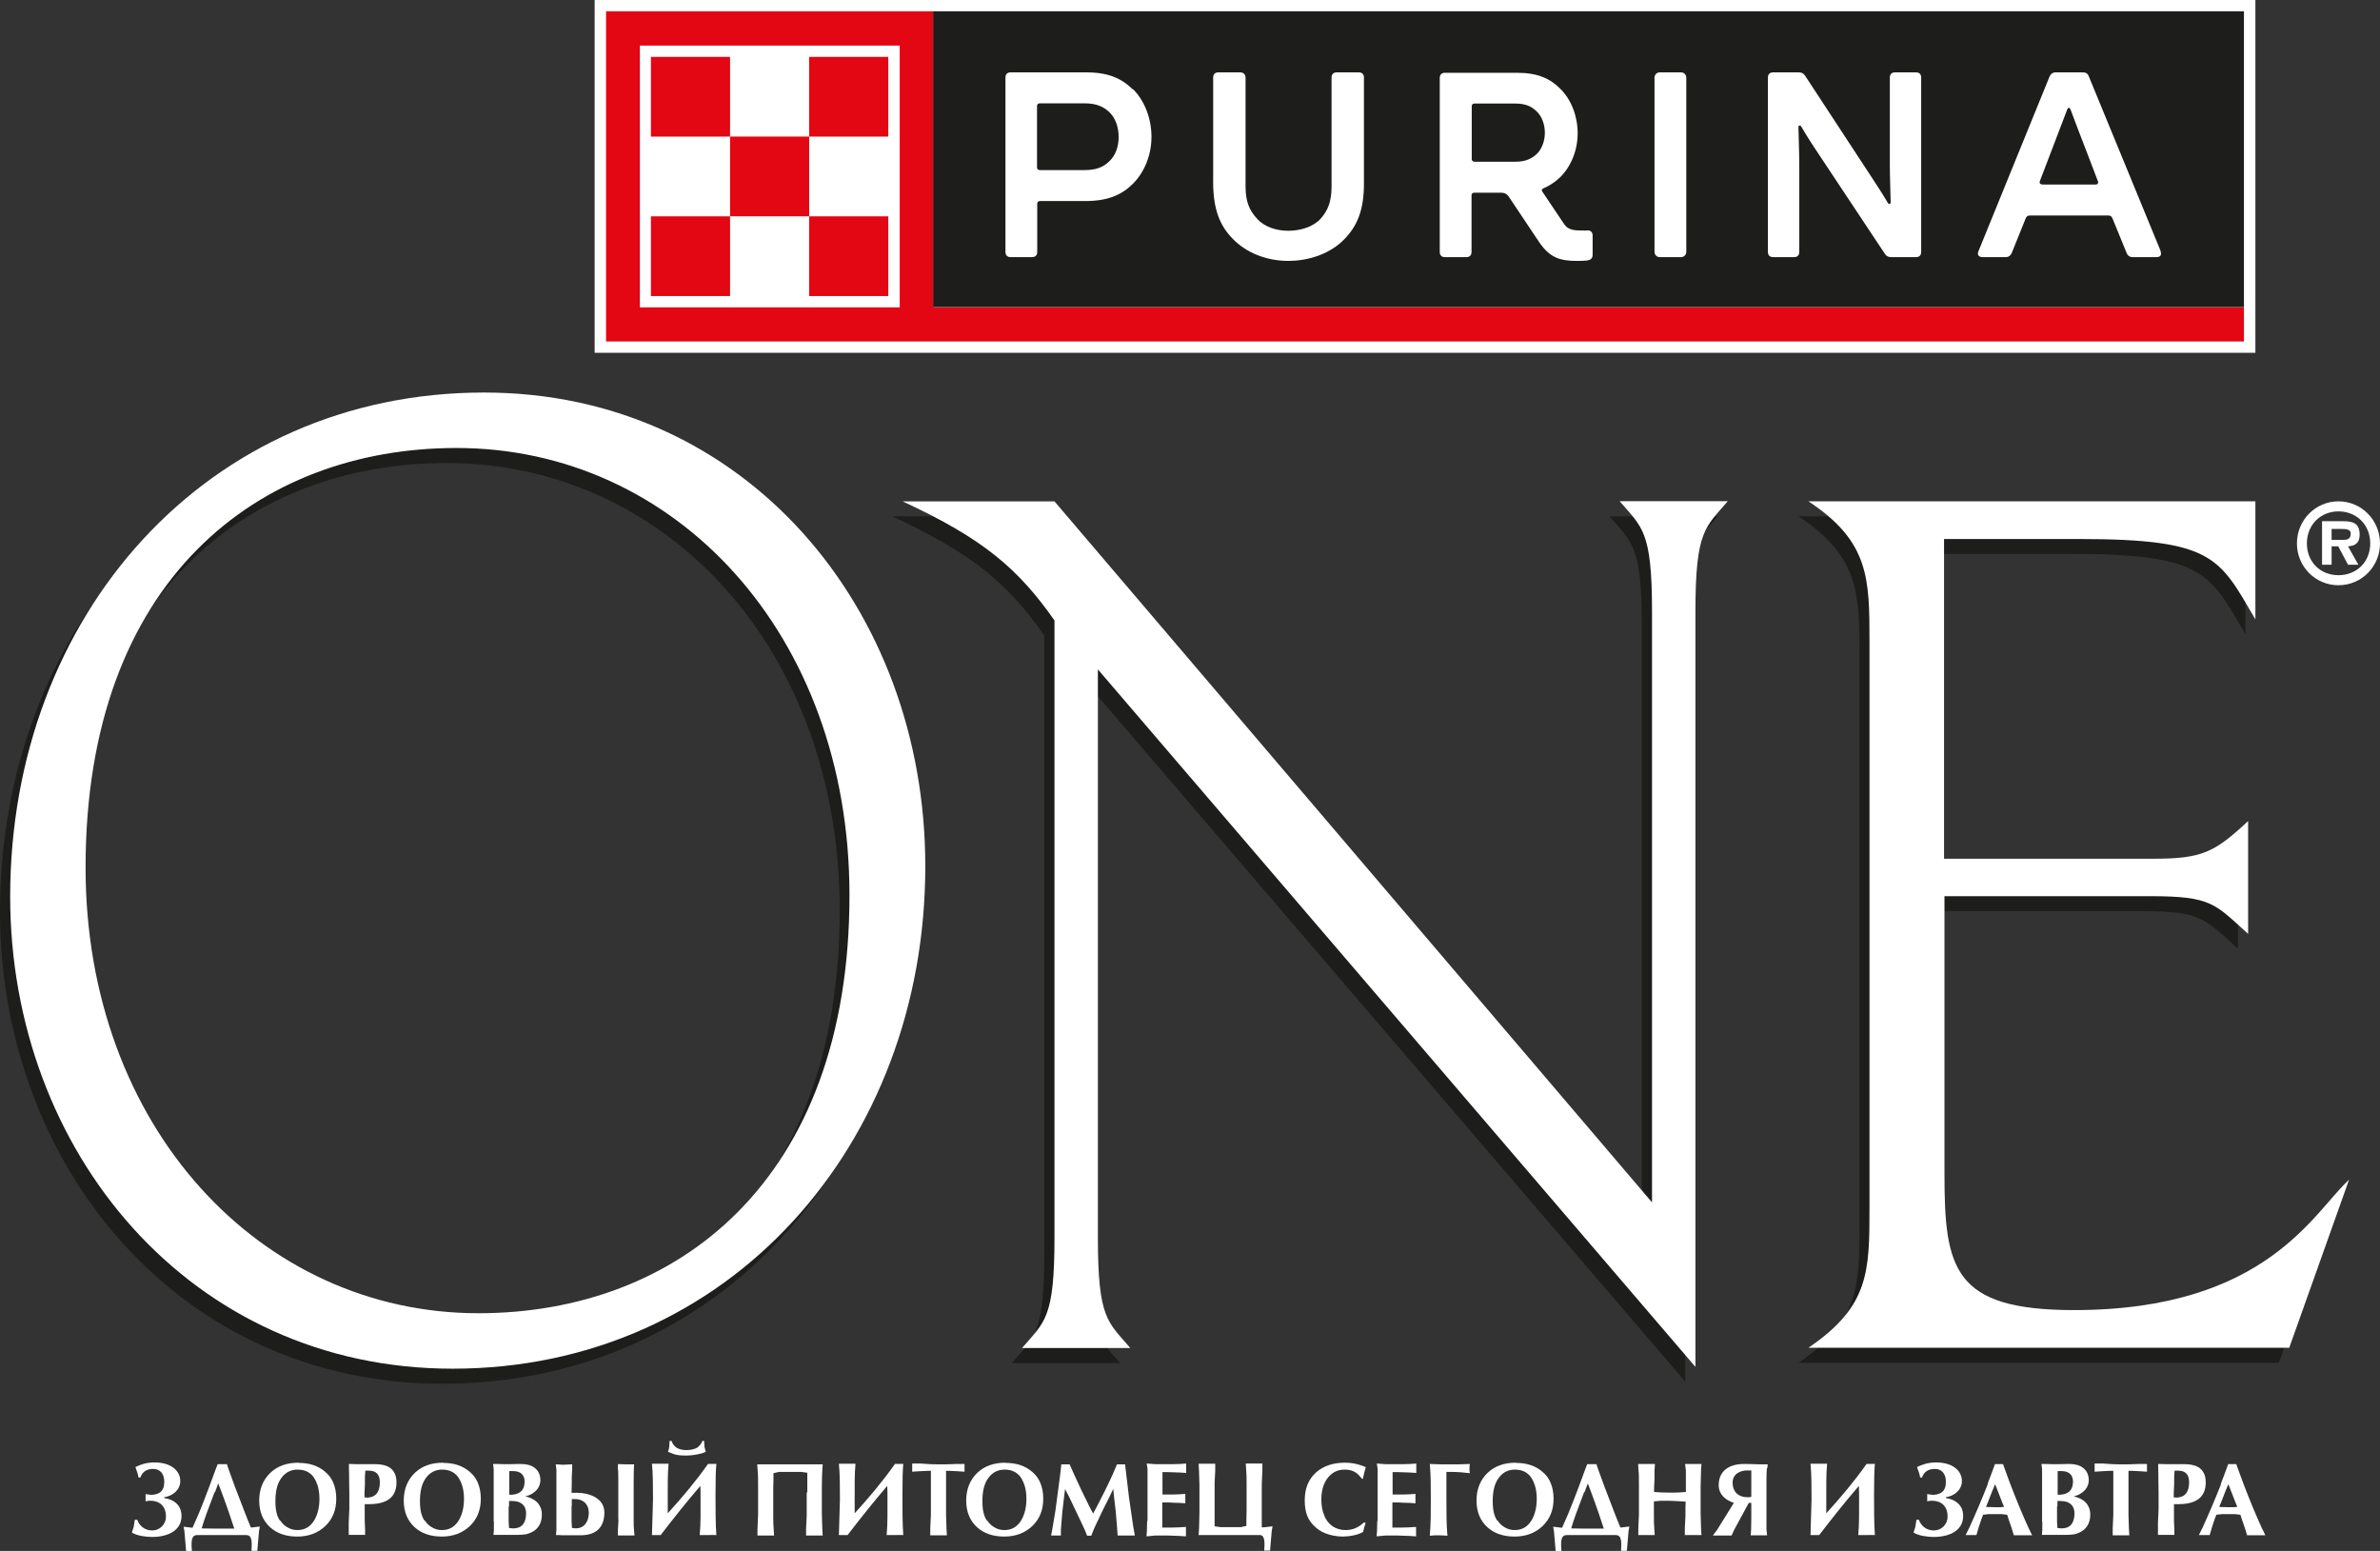 <svg width="221" height="144" viewBox="0 0 221 144" fill="none" xmlns="http://www.w3.org/2000/svg">
<rect x="0" y="0" width="221" height="144" fill="#333333" stroke="none"/>
<g clip-path="url(#clip0_2988_13730)">
<path d="M43.509 123.327C23.22 123.327 7.02 105.978 7.02 81.945C7.02 55.212 23.105 42.992 41.484 42.992C61.773 42.992 77.974 60.225 77.974 84.51C77.974 111.126 61.889 123.327 43.529 123.327L43.509 123.327ZM84.975 81.809C84.975 57.893 68.254 37.844 44.011 37.844C18.225 37.844 -0 58.535 -0 84.646C-0 108.29 16.702 128.475 41.079 128.475C66.73 128.475 84.975 107.648 84.975 81.809Z" fill="#1D1D1B"/>
<path d="M156.487 128.28L101.001 63.546L101.001 116.293C101.001 123.87 101.927 124.103 104.01 126.551L93.962 126.551C96.045 124.103 96.97 123.87 96.97 116.293L96.97 59C93.615 54.221 90.374 51.442 82.872 47.945L96.97 47.945L152.457 113.029L152.457 58.184C152.457 50.607 151.531 50.374 149.448 47.945L159.496 47.945C157.413 50.393 156.487 50.626 156.487 58.184L156.487 128.28Z" fill="#1D1D1B"/>
<path d="M211.627 126.531L166.999 126.531C172.669 122.685 172.669 119.421 172.669 113.476L172.669 60.981C172.669 55.153 172.669 51.675 166.999 47.945L208.503 47.945L208.503 58.883C205.147 53.171 204.684 51.423 192.09 51.423L179.612 51.423L179.612 81.109L199.033 81.109C203.546 81.109 204.703 80.526 207.809 77.612L207.809 88.084C204.684 85.286 204.453 84.586 198.686 84.586L179.612 84.586L179.612 110.309C179.612 119.168 180.422 122.996 191.627 122.996C209.544 122.996 213.942 113.787 217.182 110.892L211.627 126.493L211.627 126.531Z" fill="#1D1D1B"/>
<path d="M44.435 121.928C24.146 121.928 7.946 104.579 7.946 80.547C7.946 53.814 24.031 41.594 42.391 41.594C62.68 41.594 78.88 58.826 78.88 83.111C78.88 109.728 62.796 121.928 44.416 121.928L44.435 121.928ZM85.92 80.411C85.92 56.495 69.199 36.445 44.956 36.445C19.19 36.445 0.945 57.156 0.945 83.247C0.945 106.891 17.666 127.077 42.025 127.077C67.675 127.077 85.92 106.25 85.92 80.43L85.92 80.411Z" fill="white"/>
<path d="M157.413 126.885L101.947 62.151L101.947 114.898C101.947 122.475 102.872 122.708 104.955 125.156L94.907 125.156C96.99 122.708 97.916 122.475 97.916 114.898L97.916 57.605C94.56 52.826 91.339 50.028 83.817 46.551L97.916 46.551L153.402 111.634L153.402 56.789C153.402 49.232 152.476 48.979 150.393 46.531L160.441 46.531C158.359 48.979 157.433 49.212 157.433 56.789L157.433 126.885L157.413 126.885Z" fill="white"/>
<path d="M212.553 125.133L167.925 125.133C173.595 121.286 173.595 118.022 173.595 112.077L173.595 59.583C173.595 53.755 173.595 50.277 167.925 46.547L209.429 46.547L209.429 57.504C206.073 51.792 205.61 50.044 193.016 50.044L180.519 50.044L180.519 79.73L199.959 79.73C204.472 79.73 205.63 79.147 208.754 76.233L208.754 86.704C205.63 83.907 205.398 83.207 199.632 83.207L180.558 83.207L180.558 108.949C180.558 117.789 181.368 121.636 192.592 121.636C210.509 121.636 214.887 112.447 218.127 109.532L212.573 125.133L212.553 125.133Z" fill="white"/>
<path d="M213.286 50.452C213.286 48.295 215.002 46.547 217.143 46.547C219.284 46.547 221 48.295 221 50.452C221 52.608 219.284 54.337 217.143 54.337C215.002 54.337 213.286 52.608 213.286 50.452ZM220.094 50.452C220.094 48.703 218.801 47.479 217.143 47.479C215.484 47.479 214.211 48.723 214.211 50.452C214.211 52.181 215.465 53.405 217.143 53.405C218.821 53.405 220.094 52.181 220.094 50.452ZM218.994 52.434L218.03 52.434L217.123 50.724L216.506 50.724L216.506 52.434L215.619 52.434L215.619 48.392L217.548 48.392C218.474 48.392 219.11 48.567 219.11 49.636C219.11 50.394 218.724 50.685 218.03 50.724L218.994 52.434ZM217.567 50.122C218.03 50.122 218.281 50.025 218.281 49.519C218.281 49.111 217.76 49.111 217.374 49.111L216.506 49.111L216.506 50.122L217.586 50.122L217.567 50.122Z" fill="white"/>
<path d="M209.429 6.74082e-06L55.217 0L55.217 32.755L209.429 32.755L209.429 6.74082e-06Z" fill="white"/>
<path d="M86.691 28.537L86.691 1.047L56.277 1.047L56.277 31.704L208.367 31.704L208.367 28.537L86.672 28.537L86.691 28.537ZM83.547 28.537L59.42 28.537L59.42 4.233L83.547 4.233L83.547 28.537Z" fill="#E30613"/>
<path d="M67.791 12.683L67.791 5.281L60.443 5.281L60.443 12.683L67.791 12.683Z" fill="#E30613"/>
<path d="M67.791 27.488L67.791 20.086L60.443 20.086L60.443 27.488L67.791 27.488Z" fill="#E30613"/>
<path d="M75.139 20.082L75.139 12.68L67.791 12.68L67.791 20.082L75.139 20.082Z" fill="#E30613"/>
<path d="M82.486 12.683L82.486 5.281L75.138 5.281L75.138 12.683L82.486 12.683Z" fill="#E30613"/>
<path d="M82.486 27.488L82.486 20.086L75.138 20.086L75.138 27.488L82.486 27.488Z" fill="#E30613"/>
<path d="M208.367 28.518L208.367 1.047L86.652 1.047L86.652 28.518L208.367 28.518Z" fill="#1D1D1B"/>
<path d="M164.163 7.204C164.163 6.894 164.337 6.719 164.645 6.719L167.037 6.719C167.288 6.719 167.481 6.816 167.616 7.03L173.498 16.005C174.057 16.86 174.674 17.773 175.291 18.822C175.388 18.997 175.561 18.978 175.561 18.764C175.542 17.754 175.484 16.258 175.484 15.267L175.484 7.204C175.484 6.894 175.658 6.719 175.966 6.719L177.914 6.719C178.223 6.719 178.396 6.894 178.396 7.204L178.396 23.388C178.396 23.699 178.223 23.874 177.914 23.874L175.6 23.874C175.349 23.874 175.156 23.776 175.021 23.563L169.062 14.587C168.483 13.732 167.886 12.819 167.268 11.77C167.172 11.595 166.998 11.615 166.998 11.828C167.018 12.839 167.076 14.335 167.076 15.325L167.076 23.388C167.076 23.699 166.902 23.874 166.593 23.874L164.645 23.874C164.337 23.874 164.163 23.699 164.163 23.388L164.163 7.204Z" fill="white"/>
<path d="M156.584 23.388L156.584 7.204C156.584 6.936 156.368 6.719 156.102 6.719L154.115 6.719C153.849 6.719 153.633 6.936 153.633 7.204L153.633 23.388C153.633 23.656 153.849 23.874 154.115 23.874L156.102 23.874C156.368 23.874 156.584 23.656 156.584 23.388Z" fill="white"/>
<path d="M147.385 21.407C146.768 21.407 146.247 21.407 145.92 21.309C145.572 21.212 145.38 21.018 145.187 20.727L143.219 17.793C143.123 17.637 143.162 17.54 143.335 17.482C143.914 17.23 144.454 16.86 144.897 16.433C145.9 15.423 146.498 13.927 146.498 12.373C146.498 10.818 145.92 9.264 144.897 8.254C143.933 7.282 142.776 6.758 140.867 6.758L134.174 6.758C133.866 6.758 133.692 6.933 133.692 7.244L133.692 23.388C133.692 23.699 133.866 23.874 134.174 23.874L136.161 23.874C136.469 23.874 136.643 23.699 136.643 23.388L136.643 18.143C136.643 17.987 136.739 17.89 136.894 17.89L139.382 17.89C139.69 17.89 139.941 18.007 140.114 18.279L142.892 22.436C143.894 23.932 144.859 24.224 146.421 24.224C146.672 24.224 147.327 24.224 147.54 24.146C147.79 24.068 147.887 23.893 147.887 23.68L147.887 21.873C147.887 21.562 147.713 21.387 147.405 21.387L147.385 21.407ZM142.699 14.296C142.197 14.762 141.619 15.015 140.712 15.015L136.913 15.015C136.759 15.015 136.662 14.918 136.662 14.762L136.662 9.866C136.662 9.711 136.759 9.614 136.913 9.614L140.712 9.614C141.638 9.614 142.197 9.866 142.679 10.333C143.181 10.799 143.451 11.556 143.451 12.334C143.451 13.072 143.181 13.83 142.699 14.296Z" fill="white"/>
<path d="M114.502 22.203C113.268 20.979 112.651 19.405 112.651 16.938L112.651 7.204C112.651 6.894 112.824 6.719 113.133 6.719L115.177 6.719C115.486 6.738 115.659 6.913 115.659 7.224L115.659 17.326C115.659 18.725 116.026 19.561 116.739 20.318C117.414 21.076 118.533 21.426 119.632 21.426C120.731 21.426 121.927 21.076 122.622 20.318C123.297 19.561 123.644 18.725 123.644 17.326L123.644 7.204C123.644 6.894 123.817 6.719 124.126 6.719L126.17 6.719C126.479 6.719 126.652 6.894 126.652 7.204L126.652 17.054C126.652 19.502 126.035 20.979 124.82 22.222C123.547 23.524 121.619 24.223 119.613 24.223C117.607 24.223 115.717 23.466 114.483 22.183" fill="white"/>
<path d="M105.205 8.312C104.125 7.263 102.91 6.719 100.847 6.719L93.846 6.719C93.537 6.719 93.364 6.894 93.364 7.204L93.364 23.388C93.364 23.699 93.537 23.874 93.846 23.874L95.832 23.874C96.141 23.874 96.314 23.699 96.314 23.388L96.314 18.919C96.314 18.764 96.411 18.667 96.565 18.667L100.75 18.667C102.833 18.667 104.125 18.123 105.186 17.074C106.266 16.005 106.922 14.412 106.922 12.703C106.922 10.993 106.285 9.361 105.225 8.292L105.205 8.312ZM103.007 14.976C102.447 15.52 101.792 15.792 100.712 15.792L96.546 15.792C96.392 15.792 96.295 15.694 96.295 15.539L96.295 9.847C96.295 9.691 96.392 9.594 96.546 9.594L100.712 9.594C101.792 9.594 102.447 9.886 103.007 10.41C103.585 10.954 103.875 11.828 103.875 12.722C103.875 13.616 103.585 14.432 103.007 14.976Z" fill="white"/>
<path d="M200.634 23.31L193.961 7.088C193.865 6.816 193.672 6.719 193.402 6.719L190.875 6.719C190.605 6.719 190.412 6.874 190.316 7.107L183.72 23.31C183.566 23.66 183.739 23.874 184.106 23.874L186.247 23.874C186.517 23.874 186.709 23.718 186.806 23.485L188.098 20.279C188.175 20.085 188.291 20.008 188.484 20.008L195.774 20.008C195.967 20.008 196.083 20.085 196.16 20.279L197.471 23.485C197.568 23.738 197.76 23.874 198.03 23.874L200.248 23.874C200.615 23.874 200.75 23.66 200.615 23.31L200.634 23.31ZM194.578 17.132L189.68 17.132C189.467 17.132 189.332 17.016 189.429 16.782L190.528 13.907C191.01 12.664 191.454 11.498 191.936 10.216C192.032 9.944 192.187 9.944 192.283 10.216C192.765 11.518 193.209 12.664 193.691 13.907L194.79 16.782C194.887 16.996 194.79 17.132 194.578 17.132Z" fill="white"/>
<path d="M13.943 138.793C14.734 138.793 15.255 138.501 15.255 137.588C15.255 136.792 14.83 136.384 14.233 136.384C13.577 136.384 13.21 136.675 13.037 137.18L12.863 137.18C12.825 136.869 12.67 136.52 12.574 136.209C13.056 135.976 13.577 135.781 14.348 135.781C15.891 135.781 16.74 136.558 16.74 137.51C16.74 138.346 16.007 138.909 15.255 139.006L15.255 139.084C15.853 139.181 16.855 139.531 16.855 140.755C16.855 142.134 15.544 142.698 14.136 142.698C13.654 142.698 12.767 142.62 12.246 142.29L12.42 141.746L12.516 141.105L12.748 141.105C12.921 141.629 13.403 142.095 14.136 142.095C14.811 142.095 15.409 141.571 15.409 140.794C15.409 139.803 14.773 139.337 13.982 139.337C13.885 139.337 13.693 139.337 13.519 139.395L13.519 138.715C13.654 138.754 13.847 138.773 13.963 138.773L13.943 138.793Z" fill="white"/>
<path d="M21.061 135.922L21.273 136.544L21.832 138.078L22.758 140.487C22.931 140.954 23.124 141.401 23.298 141.828L24.127 141.731L24.05 142.158L23.895 143.984L23.355 143.984C23.413 143.11 23.394 142.527 22.873 142.527C22.468 142.527 22.025 142.527 21.388 142.527C21.273 142.527 21.08 142.527 20.887 142.527L18.302 142.527C17.762 142.527 17.743 143.11 17.82 144.004L17.28 144.004L17.126 142.178L17.049 141.75L17.878 141.847L18.457 140.526C18.746 139.827 19.055 139.03 19.402 138.117L19.98 136.544L20.212 135.941L20.617 135.941L21.099 135.941L21.061 135.922ZM19.923 138.545C19.325 140.099 18.92 141.206 18.727 141.906L18.765 141.906C19.209 141.906 19.595 141.925 19.942 141.925L21.755 141.925C21.465 141.031 21.08 139.885 20.578 138.545L20.27 137.729L19.961 138.545L19.923 138.545Z" fill="white"/>
<path d="M27.734 135.824C28.737 135.824 29.547 136.096 30.183 136.64C30.511 136.912 30.762 137.242 30.916 137.592C31.128 138.058 31.225 138.583 31.225 139.146C31.225 140.215 30.878 141.05 30.183 141.711C29.508 142.332 28.66 142.663 27.599 142.663C26.557 142.663 25.709 142.371 25.072 141.789C24.417 141.186 24.069 140.37 24.069 139.321C24.069 138.272 24.417 137.398 25.111 136.737C25.767 136.116 26.634 135.805 27.734 135.805L27.734 135.824ZM26.037 141.186C26.21 141.458 26.422 141.652 26.692 141.808C26.982 141.983 27.29 142.06 27.618 142.06C28.332 142.06 28.852 141.73 29.219 141.089C29.508 140.565 29.662 139.923 29.662 139.166C29.662 138.447 29.527 137.845 29.238 137.339C29.103 137.068 28.91 136.873 28.64 136.698C28.351 136.524 28.023 136.446 27.637 136.446C26.924 136.446 26.384 136.776 25.998 137.417C25.709 137.903 25.574 138.563 25.574 139.379C25.574 140.195 25.709 140.778 25.998 141.186L26.037 141.186Z" fill="white"/>
<path d="M33.981 135.941L34.791 135.941C35.524 135.941 36.064 136.097 36.373 136.408C36.508 136.544 36.604 136.699 36.681 136.854C36.778 137.107 36.816 137.36 36.816 137.651C36.816 138.972 35.968 139.652 34.309 139.652L33.866 139.652L33.866 140.099L33.866 141.226L33.904 142.061L33.904 142.508L33.191 142.508L32.381 142.508L32.381 142.119L32.381 141.342L32.438 140.118L32.438 138.603L32.419 137.418C32.419 136.952 32.419 136.582 32.4 136.291L32.4 135.922L33.133 135.941L33.943 135.941L33.981 135.941ZM34.039 139.05C34.849 139.05 35.273 138.564 35.273 137.632C35.273 136.893 34.926 136.544 34.251 136.544L33.923 136.544L33.885 137.088L33.885 137.826L33.846 138.622L33.846 139.03L34.02 139.03L34.039 139.05Z" fill="white"/>
<path d="M41.156 135.824C42.159 135.824 42.969 136.096 43.605 136.64C43.933 136.912 44.184 137.242 44.338 137.592C44.55 138.058 44.647 138.583 44.647 139.146C44.647 140.215 44.299 141.05 43.605 141.711C42.93 142.332 42.081 142.663 41.021 142.663C39.979 142.663 39.131 142.371 38.494 141.789C37.839 141.186 37.491 140.37 37.491 139.321C37.491 138.272 37.839 137.398 38.533 136.737C39.188 136.116 40.056 135.805 41.156 135.805L41.156 135.824ZM39.459 141.186C39.632 141.458 39.844 141.652 40.114 141.808C40.404 141.983 40.712 142.06 41.04 142.06C41.754 142.06 42.274 141.73 42.641 141.089C42.93 140.565 43.084 139.923 43.084 139.166C43.084 138.447 42.949 137.845 42.66 137.339C42.525 137.068 42.332 136.873 42.062 136.698C41.773 136.524 41.445 136.446 41.059 136.446C40.346 136.446 39.806 136.776 39.42 137.417C39.131 137.903 38.996 138.563 38.996 139.379C38.996 140.195 39.131 140.778 39.42 141.186L39.459 141.186Z" fill="white"/>
<path d="M45.842 141.265L45.842 140.021L45.842 137.107L45.842 136.388L45.784 135.922L46.112 135.922L46.768 135.941L47.423 135.941L48.33 135.922C48.889 135.922 49.313 136.038 49.603 136.252C49.969 136.505 50.162 136.893 50.181 137.398C50.181 137.729 50.085 138.02 49.873 138.292C49.661 138.525 49.41 138.72 49.101 138.836L48.793 138.914L49.121 139.03C49.352 139.108 49.564 139.225 49.738 139.361C49.95 139.516 50.085 139.73 50.181 139.943C50.278 140.138 50.316 140.371 50.316 140.623C50.316 141.303 50.066 141.809 49.584 142.139C49.333 142.294 49.101 142.391 48.831 142.45C48.561 142.489 48.311 142.508 48.06 142.508L47.327 142.508L46.691 142.508L45.823 142.508L45.861 142.061C45.861 141.886 45.861 141.614 45.861 141.245L45.842 141.265ZM47.231 139.866L47.231 141.265L47.269 141.867L47.636 141.906C48.426 141.906 48.831 141.459 48.851 140.546C48.851 140.41 48.851 140.293 48.812 140.177C48.735 139.827 48.504 139.574 48.118 139.438C47.964 139.399 47.79 139.361 47.578 139.361L47.269 139.361L47.269 139.866L47.231 139.866ZM47.616 138.758C47.867 138.758 48.079 138.681 48.253 138.564C48.561 138.37 48.696 138.04 48.716 137.593C48.716 136.932 48.349 136.582 47.616 136.582L47.288 136.582L47.288 137.049L47.288 137.593L47.288 138.778L47.655 138.778L47.616 138.758Z" fill="white"/>
<path d="M52.033 142.524L51.628 142.524L51.666 142.077C51.666 141.902 51.666 141.63 51.666 141.261L51.666 140.017L51.666 137.123L51.666 136.443L51.608 135.957L52.264 135.996L53.132 135.957L53.132 136.443L53.094 137.123L53.094 137.589L53.074 138.599L53.595 138.599C54.656 138.599 56.121 139.065 56.121 140.425C56.121 142.018 55.119 142.562 53.846 142.543L53.113 142.543L52.476 142.543L52.033 142.543L52.033 142.524ZM53.074 139.862L53.074 141.261L53.113 141.863L53.46 141.902C54.251 141.902 54.675 141.28 54.675 140.445C54.675 139.707 54.193 139.182 53.402 139.182L53.094 139.182L53.094 139.843L53.074 139.862ZM57.414 141.086L57.414 139.201L57.414 137.531C57.414 137.025 57.414 136.637 57.375 136.345L57.375 135.937L58.127 135.957L58.879 135.957L58.86 136.345C58.86 136.559 58.841 136.967 58.841 137.55L58.841 139.221L58.841 141.125C58.841 141.513 58.841 141.844 58.879 142.135L58.918 142.562L58.166 142.562L57.375 142.562L57.375 142.077L57.433 141.105L57.414 141.086Z" fill="white"/>
<path d="M66.518 135.918C66.46 136.482 66.441 137.511 66.441 138.852C66.441 140.018 66.441 141.494 66.518 142.524C66.228 142.504 66.074 142.524 65.785 142.524C65.496 142.524 65.264 142.524 64.975 142.524C65.071 141.436 65.052 140.367 65.052 139.241C65.052 138.813 65.052 138.308 65.033 137.958C63.76 139.435 62.526 140.989 61.349 142.524L60.539 142.524L60.636 139.241C60.636 137.997 60.636 136.87 60.539 135.899L61.33 135.899L62.082 135.899C61.986 136.89 62.005 137.997 62.005 139.221L62.005 140.503C63.336 139.046 64.628 137.511 65.746 135.918L66.46 135.918L66.537 135.899L66.518 135.918ZM65.418 134.345L65.534 134.791L65.206 134.927C64.84 135.025 64.281 135.141 63.721 135.141C63.162 135.141 62.757 135.102 62.41 134.947L62.024 134.791C62.121 134.539 62.121 134.481 62.14 134.345L62.178 133.781L62.352 133.781C62.468 134.092 62.583 134.209 62.738 134.345C62.95 134.539 63.355 134.636 63.741 134.636C64.126 134.636 64.609 134.539 64.821 134.345C64.975 134.189 65.11 134.092 65.226 133.781L65.38 133.781L65.418 134.345Z" fill="white"/>
<path d="M74.965 138.545L74.965 138.156L74.965 137.321L74.965 136.738L74.387 136.66L72.343 136.66L71.822 136.777L71.822 137.321L71.802 138.156L71.802 138.525L71.802 139.439L71.802 140.76C71.802 141.168 71.802 141.576 71.841 141.964L71.88 142.566L71.089 142.566L70.337 142.566L70.337 141.964L70.395 140.624C70.395 140.235 70.395 139.73 70.395 139.089L70.395 138.098C70.395 137.36 70.395 136.835 70.356 136.563L70.317 135.961L71.089 135.961L71.841 135.961L75.64 135.961L76.393 135.961L76.354 136.563C76.335 136.893 76.315 137.418 76.315 138.098L76.315 140.546L76.354 141.886L76.393 142.566L75.66 142.566L74.85 142.566L74.85 141.925L74.908 140.779L74.908 139.924L74.908 139.458L74.908 138.584L74.965 138.545Z" fill="white"/>
<path d="M83.875 135.918C83.817 136.481 83.798 137.511 83.798 138.851C83.798 140.017 83.798 141.494 83.875 142.523C83.586 142.504 83.432 142.523 83.142 142.523C82.853 142.523 82.622 142.523 82.332 142.523C82.429 141.435 82.409 140.367 82.409 139.24C82.409 138.813 82.409 138.308 82.39 137.958C81.117 139.434 79.883 140.989 78.707 142.523L77.897 142.523L77.993 139.24C77.993 137.997 77.993 136.87 77.897 135.898L78.687 135.898L79.439 135.898C79.343 136.889 79.362 137.997 79.362 139.221L79.362 140.503C80.693 139.046 81.985 137.511 83.104 135.918L83.817 135.918L83.894 135.898L83.875 135.918Z" fill="white"/>
<path d="M84.724 135.883L85.476 135.883C86.151 135.941 86.71 135.961 87.154 135.961C87.636 135.961 88.176 135.961 88.832 135.922L89.564 135.922L89.564 136.271L89.564 136.641L88.986 136.602L88.234 136.563L87.848 136.563L87.848 140.643L87.887 141.905L87.925 142.547L87.154 142.547L86.382 142.547L86.382 141.905L86.44 140.643L86.44 138.778L86.44 136.971L86.44 136.563L86.054 136.563L85.302 136.602L84.704 136.641L84.704 136.271L84.704 135.883L84.724 135.883Z" fill="white"/>
<path d="M93.382 135.824C94.385 135.824 95.195 136.096 95.832 136.64C96.159 136.912 96.41 137.242 96.564 137.592C96.777 138.058 96.873 138.583 96.873 139.146C96.873 140.215 96.526 141.05 95.832 141.711C95.157 142.332 94.308 142.663 93.247 142.663C92.206 142.663 91.357 142.371 90.721 141.789C90.065 141.186 89.718 140.37 89.718 139.321C89.718 138.272 90.065 137.398 90.759 136.737C91.415 136.116 92.283 135.805 93.382 135.805L93.382 135.824ZM91.685 141.186C91.859 141.458 92.071 141.652 92.341 141.808C92.63 141.983 92.939 142.06 93.266 142.06C93.98 142.06 94.501 141.73 94.867 141.089C95.157 140.565 95.311 139.923 95.311 139.166C95.311 138.447 95.176 137.845 94.887 137.339C94.752 137.068 94.559 136.873 94.289 136.698C93.999 136.524 93.671 136.446 93.286 136.446C92.572 136.446 92.032 136.776 91.647 137.417C91.357 137.903 91.222 138.563 91.222 139.379C91.222 140.195 91.357 140.778 91.647 141.186L91.685 141.186Z" fill="white"/>
<path d="M97.607 142.547L97.722 141.945L98.012 140.196L98.166 139.031L98.455 136.835L98.552 135.961L98.957 135.961L99.323 135.961L99.767 136.952L100.422 138.37L101.155 139.866L101.502 140.527L101.85 139.885L102.621 138.37C102.987 137.651 103.238 137.068 103.431 136.641L103.72 135.961L104.106 135.961L104.472 135.961L104.55 136.621L104.839 139.05L105.225 141.712L105.379 142.566L104.627 142.566L103.778 142.566L103.74 141.984L103.605 140.332L103.45 139.011L103.373 138.234L102.987 139.05L102.409 140.196L101.618 141.867L101.329 142.586L101.136 142.586L100.943 142.586L100.77 142.139L100.365 141.265L99.284 138.992L98.899 138.253L98.802 139.031L98.648 140.352L98.513 141.984L98.513 142.566L98.031 142.566L97.607 142.566L97.607 142.547Z" fill="white"/>
<path d="M106.555 141.187L106.555 139.982L106.555 138.234L106.555 136.369L106.478 135.883L107.288 135.941C107.481 135.941 107.79 135.941 108.214 135.941C108.85 135.941 109.313 135.941 109.603 135.922L110.143 135.883L110.143 136.31L110.143 136.757L109.564 136.718L108.445 136.679L107.944 136.679L107.944 138.758L108.503 138.758C108.85 138.758 109.198 138.758 109.525 138.739L110.065 138.7L110.065 139.147L110.065 139.574L109.487 139.535C109.198 139.535 108.85 139.516 108.465 139.496L107.925 139.496L107.925 141.828L108.445 141.828C108.754 141.828 109.101 141.828 109.468 141.808L110.123 141.769L110.123 142.216L110.123 142.644L109.506 142.605L108.426 142.566L107.269 142.566L106.459 142.644L106.497 142.158C106.497 141.905 106.517 141.595 106.517 141.245L106.555 141.187Z" fill="white"/>
<path d="M116.97 142.527L116.411 142.527L115.659 142.527L112.033 142.527L111.3 142.527L111.339 141.925C111.339 141.595 111.377 141.09 111.377 140.39L111.377 137.923L111.339 136.582L111.3 135.902L112.033 135.902L112.843 135.902L112.843 136.543L112.785 137.709L112.785 138.564L112.785 139.03L112.785 140.293L112.785 141.128L112.785 141.711L113.364 141.789L115.215 141.789L115.736 141.672L115.736 141.128L115.755 140.293L115.755 139.924L115.755 139.011L115.755 137.69C115.755 137.282 115.755 136.874 115.717 136.485L115.678 135.883L116.469 135.883L117.221 135.883L117.221 136.485L117.163 137.826C117.163 138.214 117.163 138.719 117.163 139.36L117.163 140.351L117.163 141.808L117.337 141.808L118.166 141.711L118.089 142.139L117.935 143.965L117.395 143.965C117.452 143.091 117.452 142.508 116.912 142.508L117.028 142.508L116.97 142.527Z" fill="white"/>
<path d="M126.67 141.847L126.574 142.235L126.342 142.352C125.898 142.546 125.339 142.643 124.703 142.663C124.105 142.663 123.546 142.546 123.044 142.352C122.658 142.196 122.311 141.963 122.003 141.653C121.713 141.361 121.521 141.07 121.386 140.739C121.231 140.331 121.154 139.865 121.154 139.321C121.154 138.194 121.501 137.339 122.215 136.698C122.909 136.096 123.796 135.805 124.896 135.805C125.474 135.805 125.976 135.902 126.458 136.077L126.824 136.213L126.689 136.698L126.554 137.301L126.477 137.301C126.342 137.145 126.246 137.029 126.149 136.932C125.821 136.601 125.397 136.446 124.857 136.446C124.163 136.446 123.623 136.737 123.198 137.339C122.871 137.825 122.697 138.447 122.697 139.224C122.697 139.749 122.774 140.254 122.967 140.701C123.121 141.128 123.391 141.458 123.738 141.711C124.105 141.944 124.491 142.06 124.934 142.06C125.474 142.06 125.956 141.905 126.381 141.575L126.67 141.342L126.805 141.4L126.67 141.847Z" fill="white"/>
<path d="M127.925 141.187L127.925 139.982L127.925 138.234L127.925 136.369L127.847 135.883L128.657 135.941C128.85 135.941 129.159 135.941 129.583 135.941C130.22 135.941 130.682 135.941 130.972 135.922L131.512 135.883L131.512 136.31L131.512 136.757L130.933 136.718L129.815 136.679L129.313 136.679L129.313 138.758L129.872 138.758C130.22 138.758 130.567 138.758 130.895 138.739L131.435 138.7L131.435 139.147L131.435 139.574L130.856 139.535C130.567 139.535 130.22 139.516 129.834 139.496L129.294 139.496L129.294 141.828L129.815 141.828C130.123 141.828 130.47 141.828 130.837 141.808L131.492 141.769L131.492 142.216L131.492 142.644L130.875 142.605L129.795 142.566L128.638 142.566L127.828 142.644L127.867 142.158C127.867 141.905 127.886 141.595 127.886 141.245L127.925 141.187Z" fill="white"/>
<path d="M134.618 135.961C135.235 135.961 135.852 135.961 136.488 135.922C136.469 136.058 136.45 136.174 136.45 136.33C136.45 136.466 136.45 136.621 136.488 136.777C135.852 136.699 135.273 136.66 134.733 136.66C134.579 136.66 134.425 136.66 134.309 136.66C134.309 136.932 134.309 138.428 134.309 139.283C134.309 140.293 134.309 141.575 134.405 142.586C134.116 142.566 133.846 142.547 133.576 142.547C133.287 142.547 133.055 142.547 132.766 142.586C132.862 141.478 132.862 140.39 132.862 139.263C132.862 138.02 132.862 136.893 132.766 135.922C133.364 135.961 134 135.961 134.637 135.961L134.618 135.961Z" fill="white"/>
<path d="M140.769 135.824C141.772 135.824 142.582 136.096 143.218 136.64C143.546 136.912 143.797 137.242 143.951 137.592C144.163 138.058 144.26 138.583 144.26 139.146C144.26 140.215 143.913 141.05 143.218 141.711C142.543 142.332 141.695 142.663 140.634 142.663C139.593 142.663 138.744 142.371 138.107 141.789C137.452 141.186 137.105 140.37 137.105 139.321C137.105 138.272 137.452 137.398 138.146 136.737C138.802 136.116 139.67 135.805 140.769 135.805L140.769 135.824ZM139.072 141.186C139.245 141.458 139.458 141.652 139.728 141.808C140.017 141.983 140.325 142.06 140.653 142.06C141.367 142.06 141.888 141.73 142.254 141.089C142.543 140.565 142.698 139.923 142.698 139.166C142.698 138.447 142.563 137.845 142.273 137.339C142.138 137.068 141.945 136.873 141.675 136.698C141.386 136.524 141.058 136.446 140.673 136.446C139.959 136.446 139.419 136.776 139.033 137.417C138.744 137.903 138.609 138.563 138.609 139.379C138.609 140.195 138.744 140.778 139.033 141.186L139.072 141.186Z" fill="white"/>
<path d="M148.232 135.922L148.444 136.544L149.004 138.078L149.93 140.487C150.103 140.954 150.296 141.401 150.47 141.828L151.299 141.731L151.222 142.158L151.067 143.984L150.527 143.984C150.585 143.11 150.566 142.527 150.045 142.527C149.64 142.527 149.197 142.527 148.56 142.527C148.444 142.527 148.252 142.527 148.059 142.527L145.474 142.527C144.934 142.527 144.915 143.11 144.992 144.004L144.452 144.004L144.298 142.178L144.221 141.75L145.05 141.847L145.629 140.526C145.918 139.827 146.227 139.03 146.574 138.117L147.152 136.544L147.384 135.941L147.789 135.941L148.271 135.941L148.232 135.922ZM147.094 138.545C146.497 140.099 146.092 141.206 145.899 141.906L145.937 141.906C146.381 141.906 146.767 141.925 147.114 141.925L148.927 141.925C148.637 141.031 148.252 139.885 147.75 138.545L147.442 137.729L147.133 138.545L147.094 138.545Z" fill="white"/>
<path d="M153.672 135.922L153.634 136.524L153.634 137.301L153.595 138.137L153.595 138.525L154.231 138.564C154.501 138.564 154.771 138.584 155.119 138.584C155.427 138.584 155.716 138.584 155.948 138.564L156.546 138.525L156.546 138.137L156.546 137.301L156.546 136.524L156.469 135.922L157.259 135.922L157.992 135.922L157.954 136.524C157.954 136.854 157.934 137.379 157.915 138.059L157.915 140.507L157.954 141.847L157.992 142.527L157.259 142.527L156.449 142.527L156.449 141.886L156.507 140.74L156.507 139.885L156.526 139.419L155.89 139.38L155.041 139.341C154.656 139.341 154.366 139.341 154.174 139.341L153.576 139.399L153.576 140.721C153.576 141.129 153.576 141.537 153.614 141.925L153.653 142.527L152.862 142.527L152.129 142.527L152.129 141.925L152.187 140.585C152.187 140.196 152.187 139.691 152.187 139.05L152.187 138.059C152.187 137.321 152.187 136.796 152.148 136.524L152.11 135.922L152.881 135.922L153.653 135.922L153.672 135.922Z" fill="white"/>
<path d="M164.067 136.31C164.048 136.563 164.029 136.913 164.029 137.34L164.029 140.915C164.029 141.439 164.029 141.789 164.029 142.003L164.087 142.547L163.335 142.547L162.563 142.547L162.602 142.022C162.602 141.731 162.621 141.362 162.621 140.934L162.621 139.535L162.389 139.535L161.059 141.983L160.789 142.566L159.979 142.566L159.053 142.566L159.458 142.022L161.001 139.535C160.268 139.302 159.593 138.778 159.593 137.884C159.593 136.816 160.268 135.922 161.965 135.922C162.447 135.922 162.93 135.941 163.412 135.961L164.145 135.961L164.106 136.33L164.067 136.31ZM162.64 136.524L162.293 136.524C161.56 136.505 160.885 136.874 160.885 137.651C160.885 138.37 161.271 139.011 162.312 139.011C162.428 139.011 162.524 139.011 162.621 138.972L162.621 136.505L162.64 136.524Z" fill="white"/>
<path d="M174.096 135.918C174.038 136.481 174.019 137.511 174.019 138.851C174.019 140.017 174.019 141.494 174.096 142.523C173.807 142.504 173.652 142.523 173.363 142.523C173.074 142.523 172.842 142.523 172.553 142.523C172.649 141.435 172.63 140.367 172.63 139.24C172.63 138.813 172.63 138.308 172.611 137.958C171.338 139.434 170.104 140.989 168.927 142.523L168.117 142.523L168.214 139.24C168.214 137.997 168.214 136.87 168.117 135.898L168.908 135.898L169.66 135.898C169.564 136.889 169.583 137.997 169.583 139.221L169.583 140.503C170.914 139.046 172.206 137.511 173.325 135.918L174.038 135.918L174.115 135.898L174.096 135.918Z" fill="white"/>
<path d="M179.381 138.793C180.171 138.793 180.692 138.501 180.692 137.588C180.692 136.792 180.268 136.384 179.67 136.384C179.014 136.384 178.648 136.675 178.474 137.18L178.301 137.18C178.262 136.869 178.108 136.52 178.011 136.209C178.494 135.976 179.014 135.781 179.786 135.781C181.329 135.781 182.177 136.558 182.177 137.51C182.177 138.346 181.444 138.909 180.692 139.006L180.692 139.084C181.29 139.181 182.293 139.531 182.293 140.755C182.293 142.134 180.982 142.698 179.574 142.698C179.091 142.698 178.204 142.62 177.684 142.29L177.857 141.746L177.954 141.105L178.185 141.105C178.359 141.629 178.841 142.095 179.574 142.095C180.249 142.095 180.847 141.571 180.847 140.794C180.847 139.803 180.21 139.337 179.419 139.337C179.323 139.337 179.13 139.337 178.956 139.395L178.956 138.715C179.091 138.754 179.284 138.773 179.4 138.773L179.381 138.793Z" fill="white"/>
<path d="M184.549 137.803L185.012 136.579L185.243 135.937L185.571 135.937L185.995 135.937L186.227 136.579L186.67 137.783C187.249 139.299 187.808 140.639 188.348 141.824L188.695 142.543L187.789 142.543L186.998 142.543L186.805 141.902L186.516 141.066L186.381 140.639L185.88 140.581C185.725 140.581 185.494 140.581 185.243 140.581C184.992 140.581 184.78 140.581 184.626 140.581L184.144 140.639L183.989 141.047C183.893 141.3 183.816 141.591 183.719 141.863L183.527 142.524L183.044 142.524L182.524 142.524L182.871 141.824C183.411 140.639 183.989 139.299 184.587 137.783L184.549 137.803ZM184.722 139.92C184.896 139.92 185.089 139.94 185.301 139.94C185.475 139.94 185.629 139.94 185.783 139.94L186.092 139.901L185.937 139.532L185.475 138.347L185.262 137.803L185.031 138.347L184.568 139.532L184.414 139.901L184.742 139.94L184.722 139.92Z" fill="white"/>
<path d="M189.621 141.265L189.621 140.021L189.621 137.107L189.621 136.388L189.563 135.922L189.891 135.922L190.547 135.941L191.203 135.941L192.109 135.922C192.669 135.922 193.093 136.038 193.382 136.252C193.749 136.505 193.941 136.893 193.961 137.398C193.961 137.729 193.864 138.02 193.652 138.292C193.44 138.525 193.189 138.72 192.881 138.836L192.572 138.914L192.9 139.03C193.131 139.108 193.344 139.225 193.517 139.361C193.729 139.516 193.864 139.73 193.961 139.943C194.057 140.138 194.096 140.371 194.096 140.623C194.096 141.303 193.845 141.809 193.363 142.139C193.112 142.294 192.881 142.391 192.611 142.45C192.341 142.489 192.09 142.508 191.839 142.508L191.106 142.508L190.47 142.508L189.602 142.508L189.641 142.061C189.641 141.886 189.641 141.614 189.641 141.245L189.621 141.265ZM191.01 139.866L191.01 141.265L191.048 141.867L191.415 141.906C192.206 141.906 192.611 141.459 192.63 140.546C192.63 140.41 192.63 140.293 192.591 140.177C192.514 139.827 192.283 139.574 191.897 139.438C191.743 139.399 191.569 139.361 191.357 139.361L191.048 139.361L191.048 139.866L191.01 139.866ZM191.396 138.758C191.646 138.758 191.859 138.681 192.032 138.564C192.341 138.37 192.476 138.04 192.495 137.593C192.495 136.932 192.129 136.582 191.396 136.582L191.068 136.582L191.068 137.049L191.068 137.593L191.068 138.778L191.434 138.778L191.396 138.758Z" fill="white"/>
<path d="M194.521 135.883L195.273 135.883C195.948 135.941 196.507 135.961 196.951 135.961C197.433 135.961 197.973 135.961 198.628 135.922L199.361 135.922L199.361 136.271L199.361 136.641L198.783 136.602L198.031 136.563L197.645 136.563L197.645 140.643L197.683 141.905L197.722 142.547L196.951 142.547L196.179 142.547L196.179 141.905L196.237 140.643L196.237 138.778L196.237 136.971L196.237 136.563L195.851 136.563L195.099 136.602L194.501 136.641L194.501 136.271L194.501 135.883L194.521 135.883Z" fill="white"/>
<path d="M201.983 135.941L202.793 135.941C203.526 135.941 204.066 136.097 204.375 136.408C204.51 136.544 204.606 136.699 204.683 136.854C204.78 137.107 204.818 137.36 204.818 137.651C204.818 138.972 203.97 139.652 202.311 139.652L201.868 139.652L201.868 140.099L201.868 141.226L201.906 142.061L201.906 142.508L201.193 142.508L200.383 142.508L200.383 142.119L200.383 141.342L200.44 140.118L200.44 138.603L200.421 137.418C200.421 136.952 200.421 136.582 200.402 136.291L200.402 135.922L201.135 135.941L201.945 135.941L201.983 135.941ZM202.041 139.05C202.851 139.05 203.275 138.564 203.275 137.632C203.275 136.893 202.928 136.544 202.253 136.544L201.925 136.544L201.887 137.088L201.887 137.826L201.848 138.622L201.848 139.03L202.022 139.03L202.041 139.05Z" fill="white"/>
<path d="M206.207 137.803L206.67 136.579L206.901 135.937L207.229 135.937L207.653 135.937L207.885 136.579L208.328 137.783C208.907 139.299 209.466 140.639 210.006 141.824L210.354 142.543L209.447 142.543L208.656 142.543L208.463 141.902L208.174 141.066L208.039 140.639L207.538 140.581C207.383 140.581 207.152 140.581 206.901 140.581C206.651 140.581 206.438 140.581 206.284 140.581L205.802 140.639L205.648 141.047C205.551 141.3 205.474 141.591 205.378 141.863L205.185 142.524L204.703 142.524L204.182 142.524L204.529 141.824C205.069 140.639 205.648 139.299 206.246 137.783L206.207 137.803ZM206.381 139.92C206.554 139.92 206.747 139.94 206.959 139.94C207.133 139.94 207.287 139.94 207.441 139.94L207.75 139.901L207.596 139.532L207.133 138.347L206.921 137.803L206.689 138.347L206.226 139.532L206.072 139.901L206.4 139.94L206.381 139.92Z" fill="white"/>
</g>
<defs>
<clipPath id="clip0_2988_13730">
<rect width="144" height="221" fill="white" transform="translate(221) rotate(90)"/>
</clipPath>
</defs>
</svg>
